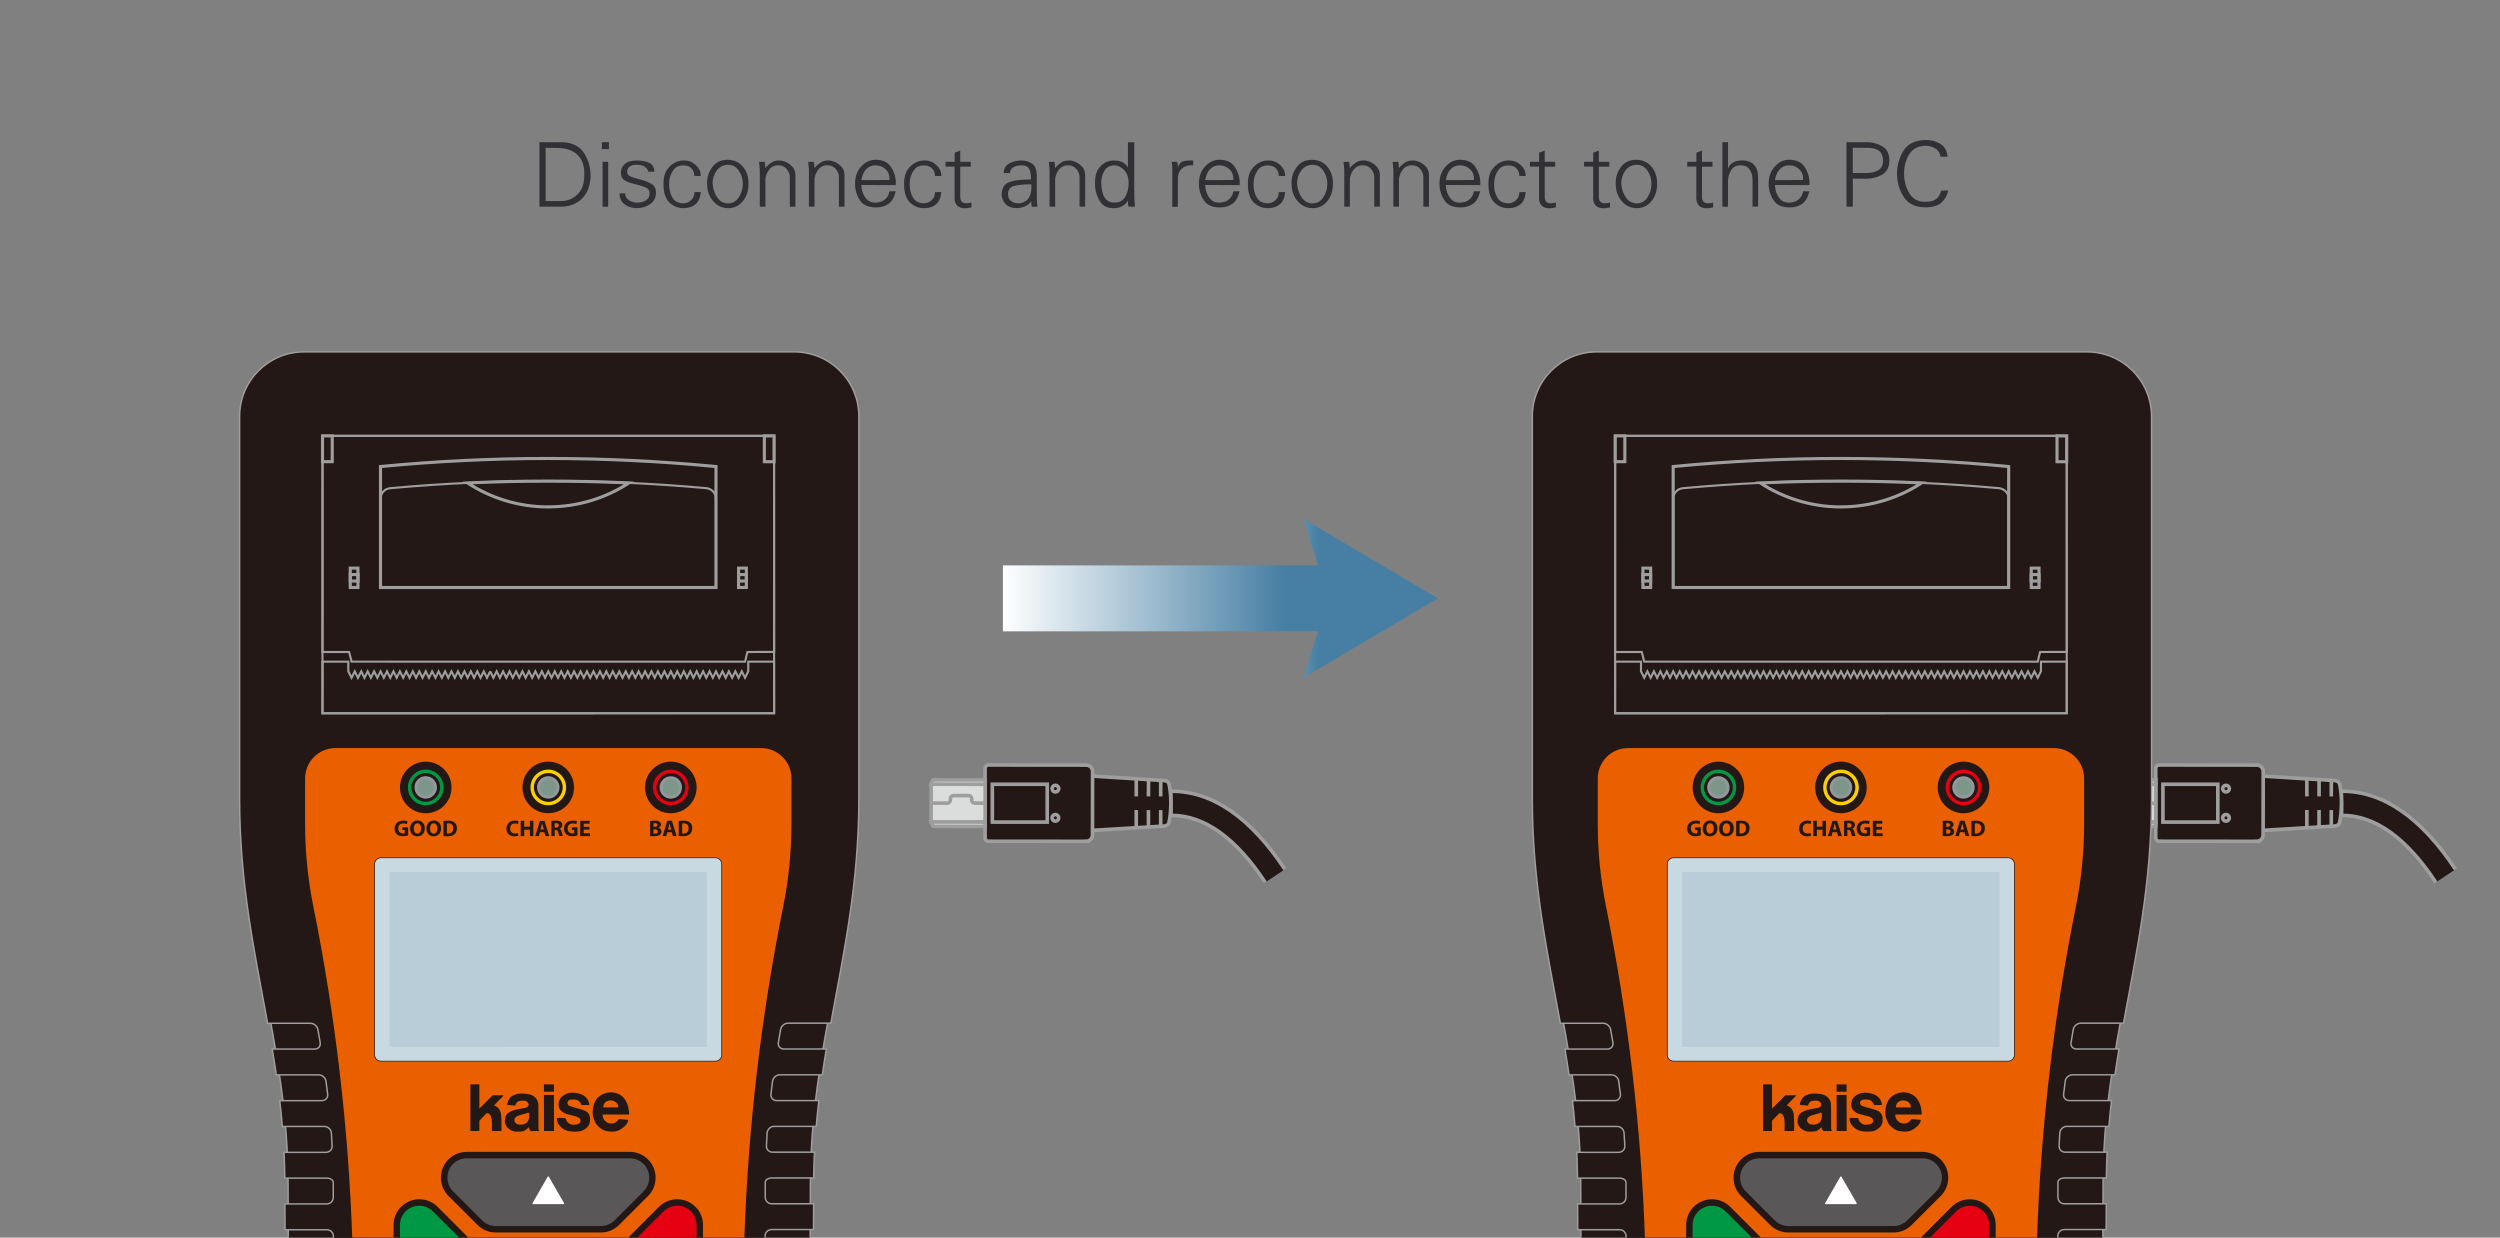 <?xml version="1.0" encoding="UTF-8"?>
<svg id="_レイヤー_1" data-name="レイヤー 1" xmlns="http://www.w3.org/2000/svg" xmlns:xlink="http://www.w3.org/1999/xlink" viewBox="0 0 505 250">
  <rect x="0" y="0" width="505" height="250" fill="#808080" stroke="none"/>
  <defs>
    <style>
      .cls-1, .cls-2, .cls-3, .cls-4, .cls-5, .cls-6, .cls-7, .cls-8, .cls-9 {
        stroke: #9e9e9f;
      }

      .cls-1, .cls-10, .cls-3, .cls-7 {
        fill: none;
      }

      .cls-1, .cls-6, .cls-8, .cls-9 {
        stroke-width: .73px;
      }

      .cls-11, .cls-2, .cls-4, .cls-5, .cls-6, .cls-9 {
        fill: #231815;
      }

      .cls-12 {
        fill: #595757;
      }

      .cls-2 {
        stroke-width: .3px;
      }

      .cls-2, .cls-6 {
        stroke-miterlimit: 10;
      }

      .cls-13 {
        fill: url(#_名称未設定グラデーション_6);
      }

      .cls-14 {
        fill: #313135;
      }

      .cls-15 {
        fill: #fff;
      }

      .cls-16 {
        fill: #ea6000;
      }

      .cls-3, .cls-5, .cls-17 {
        stroke-width: .63px;
      }

      .cls-18 {
        fill: #c9d9e1;
        stroke: #231815;
        stroke-width: .15px;
      }

      .cls-4, .cls-7 {
        stroke-width: .43px;
      }

      .cls-19 {
        fill: #009844;
      }

      .cls-20 {
        fill: url(#_名称未設定グラデーション_6-2);
      }

      .cls-21 {
        fill: #b8cdd7;
      }

      .cls-22 {
        fill: #fccf00;
      }

      .cls-23 {
        fill: #e50012;
      }

      .cls-17 {
        fill: #7c968a;
        stroke: #92979b;
      }

      .cls-8 {
        fill: #dbdcdc;
      }
    </style>
    <linearGradient id="_名称未設定グラデーション_6" data-name="名称未設定グラデーション 6" x1="202.45" y1="120.87" x2="259.56" y2="120.87" gradientUnits="userSpaceOnUse">
      <stop offset="0" stop-color="#fff"/>
      <stop offset="1" stop-color="#467fa3"/>
    </linearGradient>
    <linearGradient id="_名称未設定グラデーション_6-2" data-name="名称未設定グラデーション 6" x1="239.7" y1="120.87" x2="266.54" y2="120.87" xlink:href="#_名称未設定グラデーション_6"/>
  </defs>
  <g>
    <path class="cls-6" d="M496,175.6c-6.88-10.4-14.66-15.86-23.04-15.77l.06,4.88c6.72-.07,13.17,4.64,19.02,13.53"/>
    <g>
      <path class="cls-9" d="M457.13,167.73s14.13-.83,14.54-.87c.42-.05.81-.22.94-.8.15-.57.35-2.1.37-3.79,0-1.7-.22-3.23-.36-3.8-.15-.58-.53-.75-.95-.79-.42-.04-14.55-.91-14.55-.91"/>
      <path class="cls-9" d="M455.88,169.95l-19.79-.02c-.35,0-.62-.29-.63-.64v-14.12c.02-.35.31-.63.64-.64l19.79.02c.7,0,1.28.57,1.28,1.28l-.02,12.83c0,.71-.58,1.28-1.28,1.28Z"/>
      <rect class="cls-1" x="436.91" y="158.42" width="11.09" height="7.64"/>
      <polygon class="cls-8" points="435.46 166.05 424.55 166.04 424.56 158.4 435.46 158.42 435.46 166.05"/>
      <polygon class="cls-8" points="435.46 158.42 424.56 158.4 424.94 157.54 435.47 157.55 435.46 158.42"/>
      <polygon class="cls-8" points="435.46 166.05 424.55 166.04 424.93 166.92 435.45 166.93 435.46 166.05"/>
      <path class="cls-1" d="M424.55,162.22l3.25.02c.35,0,.63-.29.64-.64v-.25c0-.36.27-.64.62-.64h3.05c.34,0,.63.28.63.63v.26c0,.35.28.63.64.64h2.07"/>
      <path class="cls-1" d="M450.33,159.3c0,.37-.3.67-.68.68-.37,0-.67-.31-.67-.68,0-.38.3-.68.67-.67.37,0,.68.3.68.68Z"/>
      <path class="cls-1" d="M450.32,165.21c0,.37-.3.67-.68.67-.37,0-.67-.31-.67-.68,0-.37.3-.67.68-.67.36,0,.67.3.67.68Z"/>
      <line class="cls-1" x1="465.98" y1="157.27" x2="465.99" y2="160.87"/>
      <line class="cls-1" x1="468.46" y1="157.42" x2="468.45" y2="160.87"/>
      <line class="cls-1" x1="470.93" y1="157.57" x2="470.92" y2="160.88"/>
      <line class="cls-1" x1="465.98" y1="163.62" x2="465.98" y2="167.23"/>
      <line class="cls-1" x1="468.45" y1="163.63" x2="468.45" y2="167.08"/>
      <line class="cls-1" x1="470.92" y1="163.64" x2="470.92" y2="166.94"/>
    </g>
  </g>
  <rect class="cls-10" width="505" height="250"/>
  <g>
    <path class="cls-6" d="M259.54,175.6c-6.88-10.4-14.66-15.86-23.04-15.77l.06,4.88c6.72-.07,13.17,4.64,19.02,13.53"/>
    <g>
      <path class="cls-9" d="M220.67,167.73s14.13-.83,14.54-.87c.42-.05.81-.22.94-.8.15-.57.35-2.1.37-3.79,0-1.7-.22-3.23-.36-3.8-.15-.58-.53-.75-.95-.79-.42-.04-14.55-.91-14.55-.91"/>
      <path class="cls-9" d="M219.41,169.95l-19.79-.02c-.35,0-.62-.29-.63-.64v-14.12c.02-.35.31-.63.64-.64l19.79.02c.7,0,1.28.57,1.28,1.28l-.02,12.83c0,.71-.58,1.28-1.28,1.28Z"/>
      <rect class="cls-1" x="200.45" y="158.42" width="11.09" height="7.64"/>
      <polygon class="cls-8" points="199 166.05 188.09 166.04 188.1 158.4 199 158.42 199 166.05"/>
      <polygon class="cls-8" points="199 158.42 188.1 158.4 188.48 157.54 199.01 157.55 199 158.42"/>
      <polygon class="cls-8" points="199 166.05 188.09 166.04 188.47 166.92 198.99 166.93 199 166.05"/>
      <path class="cls-1" d="M188.09,162.22l3.25.02c.35,0,.63-.29.64-.64v-.25c0-.36.27-.64.62-.64h3.05c.34,0,.63.28.63.63v.26c0,.35.28.63.64.64h2.07"/>
      <path class="cls-1" d="M213.87,159.3c0,.37-.3.67-.68.68-.37,0-.67-.31-.67-.68,0-.38.3-.68.67-.67.37,0,.68.3.68.68Z"/>
      <path class="cls-1" d="M213.86,165.21c0,.37-.3.67-.68.67-.37,0-.67-.31-.67-.68,0-.37.3-.67.68-.67.36,0,.67.3.67.68Z"/>
      <line class="cls-1" x1="229.52" y1="157.27" x2="229.53" y2="160.87"/>
      <line class="cls-1" x1="232" y1="157.42" x2="231.99" y2="160.87"/>
      <line class="cls-1" x1="234.46" y1="157.57" x2="234.46" y2="160.88"/>
      <line class="cls-1" x1="229.52" y1="163.62" x2="229.52" y2="167.23"/>
      <line class="cls-1" x1="231.98" y1="163.63" x2="231.99" y2="167.08"/>
      <line class="cls-1" x1="234.46" y1="163.64" x2="234.46" y2="166.94"/>
    </g>
  </g>
  <g>
    <path class="cls-2" d="M163.66,250c.03-3.87.04-7.47.04-10.75,0-14.08,2.28-26.33,4.5-38.19,2.28-12.19,4.64-24.8,4.63-39.73v-77.23c0-6.82-5.55-12.37-12.38-12.37H61.42c-6.81,0-12.37,5.55-12.37,12.38v77.23c0,14.93,2.35,27.54,4.63,39.73,2.22,11.85,4.51,24.1,4.51,38.18,0,3.27.01,6.88.04,10.75"/>
    <path class="cls-2" d="M154.55,250v-.33c0-.72.59-1.3,1.31-1.3h8.46c.01-1.75.02-3.49.03-5.21h-8.47c-.72,0-1.29-.58-1.3-1.3,0,0,0-1.33,0-2.6v-.44c0-.48.6-.87,1.32-.87h8.47c.02-1.77.06-3.5.15-5.21h-8.49c-.71,0-1.27-.58-1.21-1.31l.14-2.6c.07-.72.7-1.31,1.4-1.3h8.52c.15-1.77.32-3.49.53-5.21h-8.53c-.71,0-1.23-.58-1.15-1.29l.33-2.63c.09-.71.76-1.29,1.47-1.29h8.57c.25-1.75.53-3.49.82-5.21h-8.6c-.72,0-1.21-.58-1.09-1.29l.45-2.65c.12-.7.81-1.28,1.53-1.28h8.62c2.58-14.21,5.66-28.14,5.66-45.35v-77.22c-.01-7.2-5.84-13.03-13.04-13.03H61.42c-7.19,0-13.02,5.83-13.02,13.04v77.23c0,17.21,3.08,31.14,5.66,45.35h8.64c.7,0,1.41.58,1.52,1.29l.46,2.63c.11.71-.37,1.29-1.09,1.29h-8.6c.29,1.73.57,3.46.82,5.21h8.57c.71,0,1.38.58,1.47,1.29l.34,2.62c.08.72-.44,1.3-1.16,1.3h-8.52c.2,1.71.37,3.46.52,5.22h8.51c.71,0,1.34.58,1.39,1.3l.16,2.61c.04.72-.52,1.3-1.23,1.31h-8.48c.08,1.7.13,3.44.15,5.21h8.48c.72,0,1.3.38,1.31.87v.43c0,1.28,0,2.6,0,2.6,0,.72-.59,1.31-1.31,1.31h-8.46c0,1.72.01,3.46.03,5.21h8.46c.71,0,1.3.59,1.3,1.31v.33"/>
    <path class="cls-16" d="M63.3,183.13c4.44,22.05,7.07,44.42,7.85,66.87h79.21c.78-22.46,3.4-44.83,7.85-66.88,1.1-5.49,1.66-11.07,1.66-16.67v-9.22c0-3.38-2.75-6.12-6.13-6.12h-85.98c-3.39,0-6.13,2.74-6.13,6.13v9.22c0,5.6.56,11.18,1.67,16.67Z"/>
    <g>
      <polygon class="cls-4" points="65.15 88.05 156.36 88.05 156.37 144.07 65.14 144.08 65.15 88.05"/>
      <g>
        <polygon class="cls-7" points="70.36 135.61 70.36 133.66 65.15 133.66 65.14 144.08 156.37 144.07 156.36 133.65 151.15 133.66 151.15 135.61 150.5 136.91 149.84 135.61 149.19 136.91 148.54 135.61 148.54 135.61 147.89 136.91 147.23 135.61 146.59 136.91 145.94 135.61 145.28 136.91 144.63 135.61 143.99 136.91 143.33 135.6 143.33 135.6 142.67 136.91 142.03 135.61 141.37 136.92 140.73 135.61 140.73 135.61 140.07 136.92 139.43 135.61 138.77 136.91 138.13 135.6 138.13 135.6 137.47 136.91 136.81 135.61 136.16 136.91 135.51 135.61 134.86 136.92 134.21 135.61 133.56 136.91 132.9 135.61 132.9 135.61 132.25 136.91 131.6 135.61 130.95 136.91 130.3 135.61 130.3 135.61 129.65 136.91 129 135.61 128.34 136.91 127.69 135.61 127.69 135.61 127.04 136.91 126.4 135.61 125.74 136.92 125.09 135.62 124.44 136.91 123.79 135.61 123.13 136.91 122.48 135.61 122.48 135.61 121.84 136.91 121.19 135.61 120.53 136.92 119.88 135.61 119.88 135.61 119.22 136.91 118.57 135.61 117.92 136.91 117.27 135.62 117.27 135.62 116.62 136.91 115.96 135.61 115.32 136.91 114.68 135.6 114.02 136.91 113.36 135.61 112.72 136.91 112.06 135.61 112.06 135.61 111.41 136.91 110.75 135.61 110.1 136.91 109.46 135.61 108.8 136.91 108.14 135.61 107.5 136.91 106.84 135.61 106.84 135.61 106.18 136.91 105.53 135.61 104.89 136.91 104.24 135.61 103.58 136.92 102.93 135.61 102.28 136.91 101.62 135.62 101.62 135.62 100.98 136.92 100.33 135.61 99.67 136.91 99.02 135.61 99.02 135.62 98.37 136.91 97.72 135.62 97.06 136.91 96.42 135.61 96.42 135.61 95.76 136.91 95.11 135.61 94.46 136.91 93.81 135.61 93.16 136.91 92.51 135.61 91.86 136.91 91.2 135.61 91.2 135.61 90.55 136.91 89.91 135.61 89.25 136.91 88.59 135.62 88.59 135.62 87.96 136.91 87.29 135.62 86.65 136.92 86 135.61 86 135.61 85.35 136.91 84.69 135.61 84.04 136.91 83.39 135.61 82.73 136.92 82.08 135.61 81.44 136.91 80.78 135.61 80.78 135.61 80.13 136.91 79.48 135.61 78.83 136.91 78.18 135.61 78.18 135.61 77.53 136.91 76.87 135.61 76.22 136.91 75.57 135.61 75.57 135.61 74.92 136.91 74.27 135.61 73.62 136.92 72.97 135.61 72.31 136.92 71.66 135.61 71.01 136.91 70.36 135.61 70.36 135.61"/>
        <polygon class="cls-7" points="70.52 131.7 71.02 133.65 150.5 133.66 150.98 131.7 156.37 131.69 156.36 88.05 65.15 88.05 65.14 131.7 70.52 131.7"/>
        <rect class="cls-3" x="65.15" y="88.05" width="1.96" height="5.21"/>
        <polygon class="cls-3" points="154.4 88.05 156.36 88.05 156.36 93.27 154.4 93.26 154.4 88.05"/>
        <path class="cls-3" d="M76.87,118.67h67.76s0-24.43,0-24.43c-11.14-1.07-22.45-1.62-33.87-1.63-11.44,0-22.75.56-33.9,1.63v24.43Z"/>
        <path class="cls-7" d="M110.75,97.17c10.76,0,21.42.49,31.94,1.44h0c1.06.09,1.94,1.03,1.94,2.1v17.96s-67.76,0-67.76,0v-17.96c0-1.07.88-2.02,1.95-2.09h0c10.52-.96,21.16-1.46,31.93-1.45h0Z"/>
        <g>
          <rect class="cls-5" x="70.75" y="114.76" width="1.56" height="3.91"/>
          <polygon class="cls-3" points="70.76 116.06 72.32 116.07 72.31 117.37 70.76 117.37 70.76 116.06"/>
        </g>
        <g>
          <rect class="cls-5" x="149.19" y="114.76" width="1.57" height="3.91"/>
          <polygon class="cls-3" points="149.19 116.06 150.76 116.06 150.76 117.36 149.19 117.37 149.19 116.06"/>
        </g>
        <path class="cls-3" d="M110.75,102.39c6.01,0,11.61-1.78,16.31-4.84-5.42-.24-10.85-.37-16.31-.37-5.47,0-10.9.13-16.3.38,4.7,3.05,10.29,4.84,16.3,4.84Z"/>
      </g>
    </g>
    <path class="cls-11" d="M100.15,248.96c-1.39,0-2.71-.53-3.69-1.52l-5.87-5.86c-.98-.98-1.53-2.3-1.53-3.68,0-2.88,2.34-5.22,5.21-5.22h32.95c1.4,0,2.7.54,3.68,1.53.99.98,1.53,2.29,1.53,3.68.01,1.39-.53,2.7-1.52,3.69l-5.86,5.86c-.99.99-2.3,1.53-3.68,1.52h-21.23Z"/>
    <path class="cls-12" d="M100.15,247.66c-1.05,0-2.03-.41-2.77-1.14l-5.86-5.87c-.74-.74-1.14-1.72-1.14-2.76,0-2.15,1.75-3.92,3.9-3.91h32.95c1.05,0,2.04.4,2.76,1.15.75.73,1.16,1.71,1.15,2.76,0,1.04-.41,2.02-1.14,2.76l-5.86,5.87c-.73.73-1.72,1.14-2.76,1.14h-21.22Z"/>
    <g>
      <path class="cls-11" d="M82.43,168.75c-.21.08-.63.17-1.04.17-.56,0-.97-.14-1.25-.42-.29-.26-.45-.67-.44-1.12,0-1.03.76-1.61,1.77-1.62.4,0,.71.08.86.15l-.14.56c-.17-.07-.39-.14-.73-.13-.58,0-1.03.33-1.02,1,0,.64.4,1.01.97,1.02.16,0,.29-.03.35-.05v-.65s-.48,0-.48,0v-.54s1.16,0,1.16,0v1.63Z"/>
      <path class="cls-11" d="M85.81,167.32c0,1.01-.62,1.63-1.53,1.62-.92,0-1.46-.69-1.45-1.57,0-.93.59-1.63,1.51-1.63.95,0,1.48.71,1.47,1.57ZM83.57,167.36c0,.6.28,1.03.76,1.02.47,0,.74-.45.74-1.04,0-.56-.26-1.04-.75-1.04-.47,0-.75.45-.75,1.06Z"/>
      <path class="cls-11" d="M89.1,167.31c0,1.02-.61,1.63-1.51,1.63-.93,0-1.46-.69-1.46-1.58,0-.93.59-1.62,1.51-1.62.94,0,1.46.71,1.46,1.57ZM86.86,167.36c0,.61.29,1.03.76,1.03.47,0,.73-.45.74-1.05,0-.56-.26-1.04-.74-1.03-.48,0-.76.45-.76,1.05Z"/>
      <path class="cls-11" d="M89.57,165.85c.25-.05.58-.07.93-.07.59,0,.98.1,1.27.33.33.24.53.62.53,1.17,0,.59-.22,1-.51,1.25-.33.27-.83.4-1.43.4-.36,0-.62-.03-.78-.05v-3.03ZM90.27,168.36c.05.02.15.01.24.01.64,0,1.05-.34,1.05-1.08,0-.64-.37-.99-.97-.99-.17,0-.27.02-.32.03v2.03Z"/>
    </g>
    <path class="cls-11" d="M91.21,159.07c0,2.87-2.33,5.21-5.21,5.21-2.88,0-5.21-2.33-5.21-5.21,0-2.88,2.34-5.21,5.21-5.21,2.88,0,5.21,2.33,5.21,5.22Z"/>
    <path class="cls-19" d="M86,162.67c-1.99,0-3.6-1.62-3.6-3.6,0-1.99,1.61-3.6,3.6-3.61,1.99,0,3.61,1.62,3.6,3.6,0,1.98-1.62,3.6-3.6,3.6ZM86,156.15c-1.6,0-2.91,1.31-2.91,2.91,0,1.61,1.31,2.91,2.9,2.91,1.61,0,2.92-1.31,2.92-2.91,0-1.61-1.31-2.91-2.91-2.91Z"/>
    <g>
      <path class="cls-11" d="M104.73,168.81c-.13.06-.42.13-.8.13-1.07,0-1.62-.66-1.63-1.54,0-1.06.76-1.64,1.69-1.65.37,0,.65.07.77.14l-.14.56c-.15-.06-.34-.11-.59-.11-.55,0-.98.33-.99,1.02,0,.62.36,1.01,1,1.01.21,0,.44-.04.58-.1l.11.55Z"/>
      <path class="cls-11" d="M105.89,165.8v1.19s1.15,0,1.15,0v-1.19s.7,0,.7,0v3.1s-.7,0-.7,0v-1.3s-1.15,0-1.15,0v1.3s-.71,0-.71,0v-3.1s.71,0,.71,0Z"/>
      <path class="cls-11" d="M109.07,168.1l-.22.8h-.73s.94-3.09.94-3.09h.93s.96,3.09.96,3.09h-.76s-.24-.79-.24-.79h-.89ZM109.85,167.58l-.19-.66c-.05-.18-.11-.42-.15-.6h-.01c-.05.18-.1.42-.15.6l-.18.65h.69Z"/>
      <path class="cls-11" d="M111.36,165.84c.22-.04.56-.07.94-.07.46,0,.78.07,1,.24.18.14.28.36.28.65,0,.39-.28.67-.54.76h0c.22.1.34.31.41.59.1.35.2.76.26.87h-.73c-.05-.09-.12-.34-.21-.72-.09-.38-.22-.5-.51-.5h-.21s0,1.22,0,1.22h-.68s0-3.05,0-3.05ZM112.05,167.17h.29c.34,0,.55-.18.55-.45,0-.28-.2-.43-.52-.44-.18,0-.27.02-.33.03v.86Z"/>
      <path class="cls-11" d="M116.65,168.75c-.21.07-.62.17-1.03.17-.56,0-.98-.14-1.26-.42-.28-.26-.44-.67-.43-1.13,0-1.03.76-1.61,1.77-1.61.4,0,.71.08.86.15l-.15.56c-.17-.07-.39-.14-.73-.13-.58,0-1.02.33-1.02,1,0,.63.4,1.02.98,1.01.16,0,.28-.02.34-.04v-.65s-.47,0-.47,0v-.55s1.14,0,1.14,0v1.63Z"/>
      <path class="cls-11" d="M119.05,167.58h-1.14s0,.74,0,.74h1.27s0,.58,0,.58h-1.98s0-3.1,0-3.1h1.91s0,.58,0,.58h-1.2s0,.65,0,.65h1.13s0,.56,0,.56Z"/>
    </g>
    <path class="cls-11" d="M115.96,159.06c0,2.88-2.32,5.21-5.22,5.21-2.88,0-5.2-2.33-5.2-5.21,0-2.88,2.33-5.22,5.2-5.21,2.89,0,5.22,2.34,5.21,5.21Z"/>
    <path class="cls-22" d="M110.75,162.67c-1.98,0-3.6-1.62-3.59-3.61,0-1.98,1.61-3.6,3.6-3.6,1.98,0,3.59,1.62,3.6,3.6,0,1.99-1.62,3.61-3.6,3.61ZM110.75,156.15c-1.6,0-2.91,1.31-2.91,2.91,0,1.6,1.31,2.91,2.91,2.92,1.61,0,2.91-1.31,2.91-2.92,0-1.61-1.3-2.91-2.92-2.91Z"/>
    <g>
      <path class="cls-11" d="M131.32,165.84c.19-.04.56-.07.91-.07.42,0,.68.04.91.17.22.12.38.33.37.61,0,.27-.15.53-.51.66h0c.36.1.62.37.61.77,0,.28-.12.5-.31.66-.23.18-.61.27-1.22.28-.35,0-.6-.02-.76-.04v-3.04ZM132.02,167.02h.23c.36,0,.56-.15.56-.38,0-.23-.18-.36-.5-.36-.15,0-.24,0-.3.02v.72ZM132.01,168.4c.06.01.15.01.27.01.32,0,.6-.12.6-.45,0-.31-.28-.44-.63-.44h-.24s0,.87,0,.87Z"/>
      <path class="cls-11" d="M134.8,168.1l-.22.79h-.73s.95-3.1.95-3.1h.92s.96,3.1.96,3.1h-.75s-.24-.79-.24-.79h-.89ZM135.59,167.57l-.19-.65c-.05-.18-.11-.42-.16-.6h-.01c-.05.19-.09.42-.13.6l-.19.66h.69Z"/>
      <path class="cls-11" d="M137.1,165.84c.26-.04.59-.06.94-.06.58,0,.97.1,1.27.33.32.23.53.62.52,1.16,0,.6-.22,1.01-.51,1.25-.33.28-.82.4-1.42.4-.37,0-.62-.02-.8-.04v-3.04ZM137.8,168.36c.06.01.16.01.24.02.64,0,1.05-.35,1.05-1.09.02-.64-.37-.98-.97-.98-.16,0-.26.01-.32.03v2.02Z"/>
    </g>
    <path class="cls-11" d="M140.72,159.06c0,2.88-2.34,5.21-5.21,5.22-2.88,0-5.21-2.33-5.22-5.21,0-2.87,2.33-5.21,5.22-5.22,2.87,0,5.21,2.34,5.21,5.21Z"/>
    <path class="cls-23" d="M135.51,162.66c-1.98,0-3.6-1.62-3.61-3.6,0-1.98,1.62-3.6,3.61-3.6,1.98,0,3.59,1.61,3.6,3.6,0,1.99-1.61,3.6-3.6,3.6ZM135.51,156.15c-1.61,0-2.91,1.31-2.92,2.91,0,1.61,1.31,2.91,2.92,2.91,1.61,0,2.91-1.3,2.91-2.91,0-1.6-1.31-2.91-2.91-2.91Z"/>
    <path class="cls-17" d="M135.5,161.02c1.09,0,1.95-.87,1.95-1.95,0-1.09-.87-1.96-1.94-1.95-1.09,0-1.96.87-1.96,1.95,0,1.08.87,1.95,1.95,1.95h0Z"/>
    <path class="cls-17" d="M110.75,161.02c1.08,0,1.95-.88,1.96-1.96,0-1.08-.88-1.95-1.96-1.96-1.08,0-1.95.88-1.96,1.96,0,1.08.87,1.95,1.96,1.95h0Z"/>
    <path class="cls-17" d="M86,161.02c1.08,0,1.95-.88,1.95-1.96,0-1.08-.87-1.95-1.96-1.96-1.08,0-1.96.88-1.95,1.96,0,1.08.87,1.96,1.96,1.96h0Z"/>
    <path class="cls-15" d="M113.82,243.21c.13,0,.18-.09.11-.2l-3.06-5.3c-.06-.12-.18-.11-.24,0l-3.06,5.31c-.06.11,0,.21.12.21h6.13Z"/>
    <g>
      <rect class="cls-11" x="110.13" y="218.77" width="1.49" height="2.02" transform="translate(-109.11 330.24) rotate(-89.89)"/>
      <rect class="cls-11" x="109.88" y="221.18" width="2.02" height="7.28" transform="translate(-.55 .27) rotate(-.14)"/>
      <path class="cls-11" d="M99.53,221.24l-2.7,2.71v-4.92s-1.81,0-1.81,0v9.43s1.81,0,1.81,0v-2.07s1.44-1.5,1.44-1.5c1.34-.18,1.09,2.29,1.09,3.57h1.93s.1-3.21-.2-3.9c-.08-.18-.31-.92-1.29-1.28l1.96-2.04h-2.23Z"/>
      <path class="cls-11" d="M108.77,227.65c-.02-.1-.01-2.92-.01-2.92,0,0,0-.98-.02-1.62-.02-.85-.66-1.9-2.1-2.12-1.43-.21-2.25-.08-3.05.31-.78.37-1.21,1.59-1.11,1.89l1.61.13c.26-.74.41-.99,1.78-1,.85,0,1.48,1.25.12,1.5-1.06.2-3.43.4-3.84,1.69-.34,1.15-.12,1.52.15,1.99.26.48,1.02.96,1.6,1.05.59.07,1.6.05,1.93-.1.33-.17.78-.51.87-.65.09-.14.12-.12.19.13.07.25.28.53.28.53,0,0,1.52,0,1.63,0,.17,0,.08-.19.08-.19-.15-.17-.11-.52-.11-.62M106.06,227c-.88.34-1.83.23-2.1-.43-.25-.65.28-1.08.98-1.3.71-.22,1.38-.37,1.52-.42.23-.1.37-.18.43.11.05.3.07,1.69-.82,2.04Z"/>
      <path class="cls-11" d="M117.97,224.29c-1.18-.42-2.55-.7-3-.93-.54-.27-.53-1.22.49-1.26,1.03-.03,1.42.04,1.91.89.02.06.1.22.1.22h1.56c-.04-.2-.05-.43-.08-.57-.14-.43-.57-1.31-1.81-1.68-1.21-.37-2.08-.25-2.55-.08-.4.15-1.08.49-1.43,1.04-.34.5-.53,1.75.09,2.36.64.64,1.03.7,1.86.92.82.22,1.38.28,1.82.58.44.3.58,1.14-.38,1.34-.97.2-1.9.12-2.34-1.27,0,0-1.45-.07-1.61-.02-.19.04-.12.08-.08.39.04.32.1.64.49,1.13.39.49,1.06.97,1.8,1.13.75.15,2.01.14,2.56-.01.38-.11,1.55-.69,1.75-1.67.2-1.01.04-2.07-1.12-2.5Z"/>
      <path class="cls-11" d="M127.06,224.6c-.08-.8-.39-2.98-2.36-3.71-1.99-.73-3.84.38-4.38,1.41-.55,1.02-.51,1.39-.6,2.34-.09.96.52,2.21.79,2.53.27.31,1,1.07,1.9,1.28.81.18,1.86.23,2.63-.15.71-.35,1.68-1.09,1.83-1.9.03-.14.11-.17-.07-.2l-1.8-.15c-.29.55-.88.84-1.07.86-.51.06-.66.06-1.06-.06-.36-.12-1.08-.63-1.12-1.48l-.03-.23h5.25c.1-.02.11-.07.11-.18,0-.11.03.11-.02-.35M121.85,223.7c0-2,3.08-1.77,3.06,0h-3.06Z"/>
    </g>
    <path class="cls-10" d="M135.5,161.02c1.08,0,1.95-.87,1.95-1.95,0-1.09-.87-1.96-1.94-1.96-1.09,0-1.96.88-1.96,1.96,0,1.08.87,1.95,1.95,1.95h0Z"/>
    <path class="cls-10" d="M110.75,161.01c1.08,0,1.96-.87,1.96-1.95,0-1.08-.88-1.95-1.96-1.96-1.08,0-1.95.88-1.96,1.96,0,1.08.87,1.95,1.96,1.94h0Z"/>
    <path class="cls-10" d="M86,161.02c1.08,0,1.96-.88,1.95-1.95,0-1.08-.87-1.95-1.96-1.96-1.07,0-1.96.88-1.95,1.96,0,1.08.87,1.96,1.96,1.96h0Z"/>
    <g>
      <path class="cls-18" d="M145.8,213.07c0,.71-.58,1.29-1.29,1.29h-67.55c-.71,0-1.28-.58-1.29-1.28v-38.53c0-.71.58-1.28,1.27-1.28h67.57c.7,0,1.28.57,1.28,1.28v38.53Z"/>
      <polygon class="cls-21" points="142.78 211.48 78.69 211.47 78.69 176.16 142.78 176.16 142.78 211.48"/>
    </g>
  </g>
  <g>
    <path class="cls-2" d="M424.78,250c.03-3.87.04-7.47.04-10.75,0-14.08,2.28-26.33,4.5-38.19,2.28-12.19,4.64-24.8,4.63-39.73v-77.23c0-6.82-5.55-12.37-12.38-12.37h-99.03c-6.81,0-12.37,5.55-12.37,12.38v77.23c0,14.93,2.35,27.54,4.63,39.73,2.22,11.85,4.51,24.1,4.51,38.18,0,3.27.01,6.88.04,10.75"/>
    <path class="cls-2" d="M415.67,250v-.33c0-.72.59-1.3,1.31-1.3h8.46c.01-1.75.02-3.49.03-5.21h-8.47c-.72,0-1.29-.58-1.3-1.3,0,0,0-1.33,0-2.6v-.44c0-.48.6-.87,1.32-.87h8.47c.02-1.77.06-3.5.15-5.21h-8.49c-.71,0-1.27-.58-1.21-1.31l.14-2.6c.07-.72.7-1.31,1.4-1.3h8.52c.15-1.77.32-3.49.53-5.21h-8.53c-.71,0-1.23-.58-1.15-1.29l.33-2.63c.09-.71.76-1.29,1.47-1.29h8.57c.25-1.75.53-3.49.82-5.21h-8.6c-.72,0-1.21-.58-1.09-1.29l.45-2.65c.12-.7.81-1.28,1.53-1.28h8.62c2.58-14.21,5.66-28.14,5.66-45.35v-77.22c-.01-7.2-5.84-13.03-13.04-13.03h-99.02c-7.19,0-13.02,5.83-13.02,13.04v77.23c0,17.21,3.08,31.14,5.66,45.35h8.64c.7,0,1.41.58,1.52,1.29l.46,2.63c.11.71-.37,1.29-1.09,1.29h-8.6c.29,1.73.57,3.46.82,5.21h8.57c.71,0,1.38.58,1.47,1.29l.34,2.62c.08.72-.44,1.3-1.16,1.3h-8.52c.2,1.71.37,3.46.52,5.22h8.51c.71,0,1.34.58,1.39,1.3l.16,2.61c.04.72-.52,1.3-1.23,1.31h-8.48c.08,1.7.13,3.44.15,5.21h8.48c.72,0,1.3.38,1.31.87v.43c0,1.28,0,2.6,0,2.6,0,.72-.59,1.31-1.31,1.31h-8.46c0,1.72.01,3.46.03,5.21h8.46c.71,0,1.3.59,1.3,1.31v.33"/>
    <path class="cls-16" d="M324.42,183.13c4.44,22.05,7.07,44.42,7.85,66.87h79.21c.78-22.46,3.4-44.83,7.85-66.88,1.1-5.49,1.66-11.07,1.66-16.67v-9.22c0-3.38-2.75-6.12-6.13-6.12h-85.98c-3.39,0-6.13,2.74-6.13,6.13v9.22c0,5.6.56,11.18,1.67,16.67Z"/>
    <g>
      <polygon class="cls-4" points="326.26 88.05 417.48 88.05 417.48 144.07 326.25 144.08 326.26 88.05"/>
      <g>
        <polygon class="cls-7" points="331.48 135.61 331.48 133.66 326.26 133.66 326.25 144.08 417.48 144.07 417.48 133.65 412.27 133.66 412.27 135.61 411.62 136.91 410.95 135.61 410.31 136.91 409.66 135.61 409.66 135.61 409.01 136.91 408.35 135.61 407.71 136.91 407.06 135.61 406.4 136.91 405.75 135.61 405.11 136.91 404.45 135.6 404.45 135.6 403.79 136.91 403.15 135.61 402.49 136.92 401.85 135.61 401.85 135.61 401.19 136.92 400.55 135.61 399.89 136.91 399.25 135.6 399.25 135.6 398.59 136.91 397.93 135.61 397.28 136.91 396.63 135.61 395.98 136.92 395.33 135.61 394.68 136.91 394.02 135.61 394.02 135.61 393.37 136.91 392.72 135.61 392.07 136.91 391.42 135.61 391.42 135.61 390.77 136.91 390.12 135.61 389.46 136.91 388.81 135.61 388.81 135.61 388.16 136.91 387.52 135.61 386.86 136.92 386.21 135.62 385.56 136.91 384.91 135.61 384.25 136.91 383.6 135.61 383.6 135.61 382.95 136.91 382.3 135.61 381.65 136.92 381 135.61 381 135.61 380.34 136.91 379.69 135.61 379.04 136.91 378.39 135.62 378.39 135.62 377.74 136.91 377.08 135.61 376.43 136.91 375.8 135.6 375.14 136.91 374.48 135.61 373.84 136.91 373.18 135.61 373.18 135.61 372.52 136.91 371.87 135.61 371.22 136.91 370.58 135.61 369.92 136.91 369.26 135.61 368.62 136.91 367.96 135.61 367.96 135.61 367.3 136.91 366.65 135.61 366 136.91 365.36 135.61 364.7 136.92 364.05 135.61 363.4 136.91 362.74 135.62 362.74 135.62 362.1 136.92 361.45 135.61 360.79 136.91 360.14 135.61 360.13 135.62 359.48 136.91 358.84 135.62 358.18 136.91 357.54 135.61 357.54 135.61 356.88 136.91 356.23 135.61 355.58 136.91 354.92 135.61 354.27 136.91 353.63 135.61 352.98 136.91 352.32 135.61 352.32 135.61 351.67 136.91 351.03 135.61 350.37 136.91 349.71 135.62 349.71 135.62 349.08 136.91 348.4 135.62 347.77 136.92 347.12 135.61 347.12 135.61 346.46 136.91 345.8 135.61 345.16 136.91 344.51 135.61 343.85 136.92 343.2 135.61 342.55 136.91 341.9 135.61 341.9 135.61 341.25 136.91 340.59 135.61 339.95 136.91 339.3 135.61 339.3 135.61 338.65 136.91 337.99 135.61 337.34 136.91 336.69 135.61 336.69 135.61 336.04 136.91 335.39 135.61 334.74 136.92 334.09 135.61 333.43 136.92 332.78 135.61 332.13 136.91 331.48 135.61 331.48 135.61"/>
        <polygon class="cls-7" points="331.64 131.7 332.13 133.65 411.62 133.66 412.1 131.7 417.49 131.69 417.48 88.05 326.26 88.05 326.26 131.7 331.64 131.7"/>
        <rect class="cls-3" x="326.26" y="88.05" width="1.96" height="5.21"/>
        <polygon class="cls-3" points="415.52 88.05 417.48 88.05 417.47 93.27 415.52 93.26 415.52 88.05"/>
        <path class="cls-3" d="M337.99,118.67h67.76s0-24.43,0-24.43c-11.14-1.07-22.45-1.62-33.87-1.63-11.44,0-22.75.56-33.9,1.63v24.43Z"/>
        <path class="cls-7" d="M371.87,97.17c10.76,0,21.42.49,31.94,1.44h0c1.06.09,1.94,1.03,1.94,2.1v17.96s-67.76,0-67.76,0v-17.96c0-1.07.88-2.02,1.95-2.09h0c10.52-.96,21.16-1.46,31.93-1.45h0Z"/>
        <g>
          <rect class="cls-5" x="331.87" y="114.76" width="1.56" height="3.91"/>
          <polygon class="cls-3" points="331.87 116.06 333.43 116.07 333.43 117.37 331.87 117.37 331.87 116.06"/>
        </g>
        <g>
          <rect class="cls-5" x="410.31" y="114.76" width="1.57" height="3.91"/>
          <polygon class="cls-3" points="410.31 116.06 411.87 116.06 411.88 117.36 410.3 117.37 410.31 116.06"/>
        </g>
        <path class="cls-3" d="M371.87,102.39c6.01,0,11.61-1.78,16.31-4.84-5.42-.24-10.85-.37-16.31-.37-5.47,0-10.9.13-16.3.38,4.7,3.05,10.29,4.84,16.3,4.84Z"/>
      </g>
    </g>
    <path class="cls-11" d="M361.26,248.96c-1.39,0-2.71-.53-3.69-1.52l-5.87-5.86c-.98-.98-1.53-2.3-1.53-3.68,0-2.88,2.34-5.22,5.21-5.22h32.95c1.4,0,2.7.54,3.68,1.53.99.98,1.53,2.29,1.53,3.68.01,1.39-.53,2.7-1.52,3.69l-5.86,5.86c-.99.99-2.3,1.53-3.68,1.52h-21.23Z"/>
    <path class="cls-12" d="M361.27,247.66c-1.05,0-2.03-.41-2.77-1.14l-5.86-5.87c-.74-.74-1.14-1.72-1.14-2.76,0-2.15,1.75-3.92,3.9-3.91h32.95c1.05,0,2.04.4,2.76,1.15.75.73,1.16,1.71,1.15,2.76,0,1.04-.41,2.02-1.14,2.76l-5.86,5.87c-.73.73-1.72,1.14-2.76,1.14h-21.22Z"/>
    <g>
      <path class="cls-11" d="M343.54,168.75c-.21.08-.63.17-1.04.17-.56,0-.97-.14-1.25-.42-.29-.26-.45-.67-.44-1.12,0-1.03.76-1.61,1.77-1.62.4,0,.71.08.86.15l-.14.56c-.17-.07-.39-.14-.73-.13-.58,0-1.03.33-1.02,1,0,.64.4,1.01.97,1.02.16,0,.29-.03.35-.05v-.65s-.48,0-.48,0v-.54s1.16,0,1.16,0v1.63Z"/>
      <path class="cls-11" d="M346.92,167.32c0,1.01-.62,1.63-1.53,1.62-.92,0-1.46-.69-1.45-1.57,0-.93.59-1.63,1.51-1.63.95,0,1.48.71,1.47,1.57ZM344.68,167.36c0,.6.28,1.03.76,1.02.47,0,.74-.45.74-1.04,0-.56-.26-1.04-.75-1.04-.47,0-.75.45-.75,1.06Z"/>
      <path class="cls-11" d="M350.22,167.31c0,1.02-.61,1.63-1.51,1.63-.93,0-1.46-.69-1.46-1.58,0-.93.59-1.62,1.51-1.62.94,0,1.46.71,1.46,1.57ZM347.98,167.36c0,.61.29,1.03.76,1.03.47,0,.73-.45.74-1.05,0-.56-.26-1.04-.74-1.03-.48,0-.76.45-.76,1.05Z"/>
      <path class="cls-11" d="M350.69,165.85c.25-.05.58-.07.93-.07.59,0,.98.1,1.27.33.33.24.53.62.53,1.17,0,.59-.22,1-.51,1.25-.33.27-.83.4-1.43.4-.36,0-.62-.03-.78-.05v-3.03ZM351.39,168.36c.05.02.15.01.24.01.64,0,1.05-.34,1.05-1.08,0-.64-.37-.99-.97-.99-.17,0-.27.02-.32.03v2.03Z"/>
    </g>
    <path class="cls-11" d="M352.33,159.07c0,2.87-2.33,5.21-5.21,5.21-2.88,0-5.21-2.33-5.21-5.21,0-2.88,2.34-5.21,5.21-5.21,2.88,0,5.21,2.33,5.21,5.22Z"/>
    <path class="cls-19" d="M347.12,162.67c-1.99,0-3.6-1.62-3.6-3.6,0-1.99,1.61-3.6,3.6-3.61,1.99,0,3.61,1.62,3.6,3.6,0,1.98-1.62,3.6-3.6,3.6ZM347.11,156.15c-1.6,0-2.91,1.31-2.91,2.91,0,1.61,1.31,2.91,2.9,2.91,1.61,0,2.92-1.31,2.92-2.91,0-1.61-1.31-2.91-2.91-2.91Z"/>
    <g>
      <path class="cls-11" d="M365.84,168.81c-.13.06-.42.13-.8.13-1.07,0-1.62-.66-1.63-1.54,0-1.06.76-1.64,1.69-1.65.37,0,.65.07.77.14l-.14.56c-.15-.06-.34-.11-.59-.11-.55,0-.98.33-.99,1.02,0,.62.36,1.01,1,1.01.21,0,.44-.04.58-.1l.11.55Z"/>
      <path class="cls-11" d="M367,165.8v1.19s1.15,0,1.15,0v-1.19s.7,0,.7,0v3.1s-.7,0-.7,0v-1.3s-1.15,0-1.15,0v1.3s-.71,0-.71,0v-3.1s.71,0,.71,0Z"/>
      <path class="cls-11" d="M370.18,168.1l-.22.8h-.73s.94-3.09.94-3.09h.93s.96,3.09.96,3.09h-.76s-.24-.79-.24-.79h-.89ZM370.97,167.58l-.19-.66c-.05-.18-.11-.42-.15-.6h-.01c-.05.18-.1.42-.15.6l-.18.65h.69Z"/>
      <path class="cls-11" d="M372.48,165.84c.22-.04.56-.07.94-.07.46,0,.78.07,1,.24.18.14.28.36.28.65,0,.39-.28.67-.54.76h0c.22.1.34.31.41.59.1.35.2.76.26.87h-.73c-.05-.09-.12-.34-.21-.72-.09-.38-.22-.5-.51-.5h-.21s0,1.22,0,1.22h-.68s0-3.05,0-3.05ZM373.17,167.17h.29c.34,0,.55-.18.55-.45,0-.28-.2-.43-.52-.44-.18,0-.27.02-.33.03v.86Z"/>
      <path class="cls-11" d="M377.77,168.75c-.21.07-.62.17-1.03.17-.56,0-.98-.14-1.26-.42-.28-.26-.44-.67-.43-1.13,0-1.03.76-1.61,1.77-1.61.4,0,.71.08.86.15l-.15.56c-.17-.07-.39-.14-.73-.13-.58,0-1.02.33-1.02,1,0,.63.4,1.02.98,1.01.16,0,.28-.02.34-.04v-.65s-.47,0-.47,0v-.55s1.14,0,1.14,0v1.63Z"/>
      <path class="cls-11" d="M380.16,167.58h-1.14s0,.74,0,.74h1.27s0,.58,0,.58h-1.98s0-3.1,0-3.1h1.91s0,.58,0,.58h-1.2s0,.65,0,.65h1.13s0,.56,0,.56Z"/>
    </g>
    <path class="cls-11" d="M377.08,159.06c0,2.88-2.32,5.21-5.22,5.21-2.88,0-5.2-2.33-5.2-5.21,0-2.88,2.33-5.22,5.2-5.21,2.89,0,5.22,2.34,5.21,5.21Z"/>
    <path class="cls-22" d="M371.87,162.67c-1.98,0-3.6-1.62-3.59-3.61,0-1.98,1.61-3.6,3.6-3.6,1.98,0,3.59,1.62,3.6,3.6,0,1.99-1.62,3.61-3.6,3.61ZM371.87,156.15c-1.6,0-2.91,1.31-2.91,2.91,0,1.6,1.31,2.91,2.91,2.92,1.61,0,2.91-1.31,2.91-2.92,0-1.61-1.3-2.91-2.92-2.91Z"/>
    <g>
      <path class="cls-11" d="M392.43,165.84c.19-.04.56-.07.91-.07.42,0,.68.04.91.17.22.12.38.33.37.61,0,.27-.15.53-.51.66h0c.36.1.62.37.61.77,0,.28-.12.5-.31.66-.23.18-.61.27-1.22.28-.35,0-.6-.02-.76-.04v-3.04ZM393.14,167.02h.23c.36,0,.56-.15.56-.38,0-.23-.18-.36-.5-.36-.15,0-.24,0-.3.02v.72ZM393.13,168.4c.06.01.15.01.27.01.32,0,.6-.12.6-.45,0-.31-.28-.44-.63-.44h-.24s0,.87,0,.87Z"/>
      <path class="cls-11" d="M395.92,168.1l-.22.79h-.73s.95-3.1.95-3.1h.92s.96,3.1.96,3.1h-.75s-.24-.79-.24-.79h-.89ZM396.71,167.57l-.19-.65c-.05-.18-.11-.42-.16-.6h-.01c-.05.19-.09.42-.13.6l-.19.66h.69Z"/>
      <path class="cls-11" d="M398.21,165.84c.26-.04.59-.06.94-.06.58,0,.97.1,1.27.33.32.23.53.62.52,1.16,0,.6-.22,1.01-.51,1.25-.33.28-.82.4-1.42.4-.37,0-.62-.02-.8-.04v-3.04ZM398.92,168.36c.06.01.16.01.24.02.64,0,1.05-.35,1.05-1.09.02-.64-.37-.98-.97-.98-.16,0-.26.01-.32.03v2.02Z"/>
    </g>
    <path class="cls-11" d="M401.84,159.06c0,2.88-2.34,5.21-5.21,5.22-2.88,0-5.21-2.33-5.22-5.21,0-2.87,2.33-5.21,5.22-5.22,2.87,0,5.21,2.34,5.21,5.21Z"/>
    <path class="cls-23" d="M396.63,162.66c-1.98,0-3.6-1.62-3.61-3.6,0-1.98,1.62-3.6,3.61-3.6,1.98,0,3.59,1.61,3.6,3.6,0,1.99-1.61,3.6-3.6,3.6ZM396.63,156.15c-1.61,0-2.91,1.31-2.92,2.91,0,1.61,1.31,2.91,2.92,2.91,1.61,0,2.91-1.3,2.91-2.91,0-1.6-1.31-2.91-2.91-2.91Z"/>
    <path class="cls-17" d="M396.62,161.02c1.09,0,1.95-.87,1.95-1.95,0-1.09-.87-1.96-1.94-1.95-1.09,0-1.96.87-1.96,1.95,0,1.08.87,1.95,1.95,1.95h0Z"/>
    <path class="cls-17" d="M371.87,161.02c1.08,0,1.95-.88,1.96-1.96,0-1.08-.88-1.95-1.96-1.96-1.08,0-1.95.88-1.96,1.96,0,1.08.87,1.95,1.96,1.95h0Z"/>
    <path class="cls-17" d="M347.12,161.02c1.08,0,1.95-.88,1.95-1.96,0-1.08-.87-1.95-1.96-1.96-1.08,0-1.96.88-1.95,1.96,0,1.08.87,1.96,1.96,1.96h0Z"/>
    <path class="cls-15" d="M374.93,243.21c.13,0,.18-.09.11-.2l-3.06-5.3c-.06-.12-.18-.11-.24,0l-3.06,5.31c-.06.11,0,.21.12.21h6.13Z"/>
    <g>
      <rect class="cls-11" x="371.25" y="218.77" width="1.49" height="2.02" transform="translate(151.51 591.36) rotate(-89.89)"/>
      <rect class="cls-11" x="371" y="221.18" width="2.02" height="7.28" transform="translate(-.55 .91) rotate(-.14)"/>
      <path class="cls-11" d="M360.65,221.24l-2.7,2.71v-4.92s-1.81,0-1.81,0v9.43s1.81,0,1.81,0v-2.07s1.44-1.5,1.44-1.5c1.34-.18,1.09,2.29,1.09,3.57h1.93s.1-3.21-.2-3.9c-.08-.18-.31-.92-1.29-1.28l1.96-2.04h-2.23Z"/>
      <path class="cls-11" d="M369.89,227.65c-.02-.1-.01-2.92-.01-2.92,0,0,0-.98-.02-1.62-.02-.85-.66-1.9-2.1-2.12-1.43-.21-2.25-.08-3.05.31-.78.37-1.21,1.59-1.11,1.89l1.61.13c.26-.74.41-.99,1.78-1,.85,0,1.48,1.25.12,1.5-1.06.2-3.43.4-3.84,1.69-.34,1.15-.12,1.52.15,1.99.26.48,1.02.96,1.6,1.05.59.07,1.6.05,1.93-.1.33-.17.78-.51.87-.65.09-.14.12-.12.19.13.07.25.28.53.28.53,0,0,1.52,0,1.63,0,.17,0,.08-.19.08-.19-.15-.17-.11-.52-.11-.62M367.18,227c-.88.34-1.83.23-2.1-.43-.25-.65.28-1.08.98-1.3.71-.22,1.38-.37,1.52-.42.23-.1.37-.18.43.11.05.3.07,1.69-.82,2.04Z"/>
      <path class="cls-11" d="M379.08,224.29c-1.18-.42-2.55-.7-3-.93-.54-.27-.53-1.22.49-1.26,1.03-.03,1.42.04,1.91.89.02.06.1.22.1.22h1.56c-.04-.2-.05-.43-.08-.57-.14-.43-.57-1.31-1.81-1.68-1.21-.37-2.08-.25-2.55-.08-.4.15-1.08.49-1.43,1.04-.34.5-.53,1.75.09,2.36.64.64,1.03.7,1.86.92.82.22,1.38.28,1.82.58.44.3.58,1.14-.38,1.34-.97.2-1.9.12-2.34-1.27,0,0-1.45-.07-1.61-.02-.19.04-.12.08-.08.39.04.32.1.64.49,1.13.39.49,1.06.97,1.8,1.13.75.15,2.01.14,2.56-.01.38-.11,1.55-.69,1.75-1.67.2-1.01.04-2.07-1.12-2.5Z"/>
      <path class="cls-11" d="M388.17,224.6c-.08-.8-.39-2.98-2.36-3.71-1.99-.73-3.84.38-4.38,1.41-.55,1.02-.51,1.39-.6,2.34-.09.96.52,2.21.79,2.53.27.31,1,1.07,1.9,1.28.81.18,1.86.23,2.63-.15.71-.35,1.68-1.09,1.83-1.9.03-.14.11-.17-.07-.2l-1.8-.15c-.29.55-.88.84-1.07.86-.51.06-.66.06-1.06-.06-.36-.12-1.08-.63-1.12-1.48l-.03-.23h5.25c.1-.02.11-.07.11-.18,0-.11.03.11-.02-.35M382.96,223.7c0-2,3.08-1.77,3.06,0h-3.06Z"/>
    </g>
    <path class="cls-10" d="M396.62,161.02c1.08,0,1.95-.87,1.95-1.95,0-1.09-.87-1.96-1.94-1.96-1.09,0-1.96.88-1.96,1.96,0,1.08.87,1.95,1.95,1.95h0Z"/>
    <path class="cls-10" d="M371.87,161.01c1.08,0,1.96-.87,1.96-1.95,0-1.08-.88-1.95-1.96-1.96-1.08,0-1.95.88-1.96,1.96,0,1.08.87,1.95,1.96,1.94h0Z"/>
    <path class="cls-10" d="M347.12,161.02c1.08,0,1.96-.88,1.95-1.95,0-1.08-.87-1.95-1.96-1.96-1.07,0-1.96.88-1.95,1.96,0,1.08.87,1.96,1.96,1.96h0Z"/>
    <g>
      <path class="cls-18" d="M406.92,213.07c0,.71-.58,1.29-1.29,1.29h-67.55c-.71,0-1.28-.58-1.29-1.28v-38.53c0-.71.58-1.28,1.27-1.28h67.57c.7,0,1.28.57,1.28,1.28v38.53Z"/>
      <polygon class="cls-21" points="403.9 211.48 339.81 211.47 339.8 176.16 403.89 176.16 403.9 211.48"/>
    </g>
  </g>
  <g>
    <rect class="cls-13" x="202.59" y="114.21" width="70.13" height="13.32"/>
    <polygon class="cls-20" points="263.3 136.91 268.28 120.87 263.3 104.82 290.46 120.87 263.3 136.91"/>
  </g>
  <path class="cls-11" d="M94.54,250c-.1-.12-.18-.25-.29-.36l-5.86-5.86c-.98-.98-2.29-1.53-3.69-1.53-2.87,0-5.21,2.34-5.21,5.21v2.54s15.05,0,15.05,0Z"/>
  <path class="cls-19" d="M92.76,250l-5.3-5.3c-.74-.74-1.72-1.14-2.76-1.14-2.15,0-3.91,1.75-3.91,3.91v2.54s11.97,0,11.97,0Z"/>
  <path class="cls-11" d="M126.96,250c.1-.12.18-.25.29-.36l5.86-5.86c.98-.98,2.29-1.53,3.69-1.53,2.87,0,5.21,2.34,5.21,5.21v2.54s-15.05,0-15.05,0Z"/>
  <path class="cls-23" d="M128.74,250l5.3-5.3c.74-.74,1.72-1.14,2.76-1.14,2.15,0,3.91,1.75,3.91,3.91v2.54s-11.97,0-11.97,0Z"/>
  <path class="cls-11" d="M355.65,250c-.1-.12-.18-.25-.29-.36l-5.86-5.86c-.98-.98-2.29-1.53-3.69-1.53-2.87,0-5.21,2.34-5.21,5.21v2.54s15.05,0,15.05,0Z"/>
  <path class="cls-19" d="M353.88,250l-5.3-5.3c-.74-.74-1.72-1.14-2.76-1.14-2.15,0-3.91,1.75-3.91,3.91v2.54s11.97,0,11.97,0Z"/>
  <path class="cls-11" d="M388.08,250c.1-.12.18-.25.29-.36l5.86-5.86c.98-.98,2.29-1.53,3.69-1.53,2.87,0,5.21,2.34,5.21,5.21v2.54s-15.05,0-15.05,0Z"/>
  <path class="cls-23" d="M389.86,250l5.3-5.3c.74-.74,1.72-1.14,2.76-1.14,2.15,0,3.91,1.75,3.91,3.91v2.54s-11.97,0-11.97,0Z"/>
  <g>
    <path class="cls-14" d="M113.21,28.72c2.2.01,3.76.71,4.69,2.09.93,1.38,1.4,2.96,1.4,4.73-.06,1.98-.65,3.51-1.75,4.59-1.11,1.08-2.55,1.62-4.33,1.62h-4.25v-13.03h4.25ZM110.22,40.62h2.99c1.31.01,2.44-.42,3.39-1.3.95-.88,1.43-2.22,1.43-4.03v-.32c0-1.63-.49-2.89-1.46-3.77-.97-.88-2.38-1.32-4.21-1.32l-2.14-.02v10.76Z"/>
    <path class="cls-14" d="M123,28.72v1.4h-1.42v-1.4h1.42ZM122.85,32.68v9.07h-1.13v-9.07h1.13Z"/>
    <path class="cls-14" d="M127.08,40.48c.49.3,1.01.45,1.58.45.71,0,1.31-.15,1.81-.45.5-.3.75-.77.75-1.4,0-.59-.26-.99-.78-1.21s-1.11-.41-1.77-.57c-.06-.01-.12-.02-.18-.04-.06-.01-.12-.02-.18-.04-.72-.17-1.38-.4-1.99-.71s-.91-.87-.91-1.68c0-.64.26-1.2.78-1.68.52-.49,1.35-.73,2.48-.73.92,0,1.73.15,2.41.44.68.29,1.06.9,1.13,1.83l-1.28-.02c-.07-.41-.31-.74-.71-1-.4-.26-.92-.39-1.56-.39s-1.09.1-1.37.3c-.28.2-.46.41-.54.64-.02.08-.04.17-.05.24-.01.08-.02.15-.02.22,0,.44.22.77.67.96.44.2.96.37,1.55.51.12.04.24.07.35.09.11.02.23.05.35.09.72.19,1.38.46,1.99.81s.91.95.91,1.8c0,.98-.39,1.75-1.17,2.29-.78.54-1.67.81-2.66.81-.17,0-.34,0-.52-.03-.18-.02-.36-.05-.54-.08-.59-.12-1.13-.4-1.64-.83s-.79-1.11-.85-2.03l1.13-.02c.07.65.35,1.12.84,1.42Z"/>
    <path class="cls-14" d="M139.67,34c-.4-.4-.96-.59-1.66-.59-.83,0-1.46.27-1.89.82-.43.55-.71,1.15-.85,1.81-.04.18-.06.36-.08.54-.02.18-.03.35-.03.52,0,.14,0,.29,0,.45,0,.16.02.31.05.47.07.73.31,1.41.7,2.03s1.09.97,2.09,1.03c.56,0,1.08-.2,1.56-.61.47-.41.71-.96.71-1.66l1.28-.02c-.07,1.07-.41,1.88-1.03,2.43-.61.55-1.45.83-2.52.83s-1.98-.38-2.78-1.14c-.8-.76-1.2-2.03-1.2-3.81,0-1.21.24-2.15.72-2.82s1.01-1.14,1.6-1.43c.3-.16.6-.27.89-.33.29-.07.55-.1.77-.1h.13s.03,0,.05,0c.02,0,.04,0,.05,0,.86,0,1.62.29,2.27.88s1,1.24,1.04,1.94v.32l-1.28-.02c0-.62-.2-1.13-.6-1.53Z"/>
    <path class="cls-14" d="M142.82,37.08c0-1.33.37-2.47,1.11-3.4.74-.94,1.74-1.4,3.02-1.4s2.3.45,3.08,1.35c.78.9,1.17,2.06,1.17,3.47s-.38,2.6-1.15,3.54c-.77.94-1.75,1.41-2.95,1.41s-2.21-.47-3.03-1.41c-.82-.94-1.23-2.12-1.23-3.54v-.02ZM143.95,37.08c.07,1.07.38,2,.93,2.8.55.8,1.28,1.2,2.2,1.2s1.63-.41,2.16-1.22c.53-.82.8-1.72.81-2.7v-.05c0-.96-.27-1.84-.81-2.63s-1.24-1.19-2.11-1.19h-.2c-.92.06-1.65.46-2.19,1.21-.53.74-.8,1.61-.8,2.61v-.02Z"/>
    <path class="cls-14" d="M154.59,33.96s.1-.1.14-.15c.05-.05.1-.11.14-.17.28-.3.62-.58,1.03-.84.41-.26.91-.39,1.51-.39.17,0,.38.03.65.09.26.06.54.16.83.29.44.22.85.53,1.22.95.37.42.56.97.56,1.66v6.35h-1.13v-5.96c0-.6-.21-1.15-.63-1.65s-.98-.75-1.69-.75h-.22c-.71.06-1.27.37-1.67.93-.41.56-.65,1.16-.72,1.81,0,.07,0,.14,0,.21,0,.07,0,.13,0,.19v5.22h-1.13v-7.29c0-.17,0-.37-.03-.6s-.06-.62-.12-1.16l1.13-.02c.07.36.12.79.14,1.3v-.02Z"/>
    <path class="cls-14" d="M164.51,33.96s.1-.1.14-.15c.05-.05.1-.11.14-.17.28-.3.62-.58,1.03-.84.41-.26.91-.39,1.51-.39.17,0,.38.03.65.09.26.06.54.16.83.29.44.22.85.53,1.22.95.37.42.56.97.56,1.66v6.35h-1.13v-5.96c0-.6-.21-1.15-.63-1.65s-.98-.75-1.69-.75h-.22c-.71.06-1.27.37-1.67.93-.41.56-.65,1.16-.72,1.81,0,.07,0,.14,0,.21,0,.07,0,.13,0,.19v5.22h-1.13v-7.29c0-.17,0-.37-.03-.6s-.06-.62-.12-1.16l1.13-.02c.07.36.12.79.14,1.3v-.02Z"/>
    <path class="cls-14" d="M179.66,38.64h1.28c-.29,1.21-.77,2.06-1.46,2.54-.68.48-1.52.72-2.52.72-1.46,0-2.51-.43-3.13-1.28s-.98-1.79-1.08-2.83c-.01-.12-.02-.24-.03-.35,0-.11,0-.23,0-.35,0-1.42.42-2.57,1.26-3.47.84-.9,1.79-1.35,2.86-1.35,1.42,0,2.45.46,3.09,1.39.64.92.99,1.94,1.03,3.06v.45s-.02.07-.02.11v.11l-6.95-.02c0,.19.01.39.04.59.03.2.07.41.14.63.16.59.44,1.12.86,1.61.42.49,1,.73,1.73.73h.2c.68-.05,1.21-.2,1.57-.47.37-.26.63-.55.8-.85.1-.18.17-.35.22-.51.05-.16.08-.31.11-.44v-.02ZM179.66,36.33s0-.04.02-.06v-.13c0-.77-.22-1.38-.67-1.83-.44-.45-.94-.73-1.48-.84-.1-.02-.19-.04-.29-.05-.1-.01-.19-.02-.29-.02-.18,0-.38.02-.61.04-.23.03-.46.11-.7.23-.32.16-.64.44-.94.85s-.54,1.04-.71,1.86l5.67-.02v-.04Z"/>
    <path class="cls-14" d="M188.27,34c-.4-.4-.96-.59-1.66-.59-.83,0-1.46.27-1.89.82-.43.55-.71,1.15-.85,1.81-.04.18-.06.36-.08.54-.02.18-.03.35-.03.52,0,.14,0,.29,0,.45,0,.16.02.31.05.47.07.73.31,1.41.7,2.03s1.09.97,2.09,1.03c.56,0,1.08-.2,1.56-.61.47-.41.71-.96.71-1.66l1.28-.02c-.07,1.07-.41,1.88-1.03,2.43-.61.55-1.45.83-2.52.83s-1.98-.38-2.78-1.14c-.8-.76-1.2-2.03-1.2-3.81,0-1.21.24-2.15.72-2.82s1.01-1.14,1.6-1.43c.3-.16.6-.27.89-.33.29-.07.55-.1.77-.1h.13s.03,0,.05,0c.02,0,.04,0,.05,0,.86,0,1.62.29,2.27.88s1,1.24,1.04,1.94v.32l-1.28-.02c0-.62-.2-1.13-.6-1.53Z"/>
    <path class="cls-14" d="M191,32.68h1.84v-1.84l1.13-.43v2.27h2.12v.99h-2.12v5.96c0,.56.11.94.33,1.14.22.2.51.3.87.3.17,0,.34-.01.51-.04.17-.02.36-.06.55-.11v.97c-.23.06-.45.1-.67.13-.22.03-.42.05-.61.05-.71,0-1.24-.18-1.59-.54-.35-.36-.53-.85-.53-1.46v-6.41h-1.84v-.99Z"/>
    <path class="cls-14" d="M203.78,33.08c.67-.4,1.41-.61,2.21-.65.05-.01.1-.02.15-.02h.17c.85,0,1.58.22,2.2.66.61.44.92,1.26.92,2.48,0,2.11,0,3.53,0,4.24,0,.71.04,1.29.1,1.72,0,.05,0,.09,0,.13,0,.04.01.08.03.12h-1.13s-.02-.02-.02-.04c-.06-.26-.1-.62-.13-1.08-.17.3-.4.55-.69.75-.29.2-.6.35-.93.44-.22.07-.43.13-.64.16-.21.04-.4.05-.57.05-1.07,0-1.86-.29-2.37-.88-.51-.59-.76-1.24-.76-1.94.07-1.27.59-2.08,1.55-2.44s2.43-.53,4.41-.53c0-.71-.1-1.36-.3-1.95-.2-.59-.76-.89-1.68-.89-.71,0-1.26.14-1.67.41-.4.28-.6.66-.6,1.15l-1.28-.02c0-.85.34-1.48,1.01-1.87ZM208.3,37.22c-.06.01-.12.02-.19.02h-.19c-1.08,0-2.07.1-2.96.29s-1.34.76-1.34,1.69c0,.62.2,1.09.61,1.39.41.3.87.45,1.39.45.06,0,.12,0,.17,0,.05,0,.1,0,.15,0,.25-.02.5-.08.73-.18.23-.1.45-.22.64-.36.31-.24.56-.57.74-.99.18-.42.28-.96.29-1.62,0-.1,0-.2,0-.31,0-.11-.02-.22-.03-.34v-.02Z"/>
    <path class="cls-14" d="M213.12,33.96s.1-.1.14-.15c.05-.05.1-.11.14-.17.28-.3.62-.58,1.03-.84.41-.26.91-.39,1.51-.39.17,0,.38.03.65.09.26.06.54.16.83.29.44.22.85.53,1.22.95.37.42.56.97.56,1.66v6.35h-1.13v-5.96c0-.6-.21-1.15-.63-1.65s-.98-.75-1.69-.75h-.22c-.71.06-1.27.37-1.67.93-.41.56-.65,1.16-.72,1.81,0,.07,0,.14,0,.21,0,.07,0,.13,0,.19v5.22h-1.13v-7.29c0-.17,0-.37-.03-.6s-.06-.62-.12-1.16l1.13-.02c.07.36.12.79.14,1.3v-.02Z"/>
    <path class="cls-14" d="M229.12,38.64c0,.36,0,.79.02,1.3.01.51.05,1.11.13,1.81h-1.28s-.02-.08-.04-.13c-.01-.05-.02-.11-.04-.17-.04-.24-.06-.56-.07-.95-.2.42-.56.78-1.07,1.09-.51.31-1.05.46-1.61.46h-.2c-1.24.01-2.14-.42-2.71-1.29s-.91-1.83-1.02-2.87c-.02-.16-.04-.31-.04-.47,0-.16,0-.31,0-.47,0-1.25.23-2.2.69-2.84s.97-1.1,1.54-1.37c.26-.12.52-.2.77-.25.25-.05.48-.07.68-.07.85,0,1.51.13,1.97.4.46.26.79.61,1,1.03v-5.11h1.28v9.92ZM222.46,36.93c0,1.28.22,2.27.66,2.96.44.69,1.12,1.03,2.04,1.03,1,0,1.72-.4,2.16-1.2s.67-1.73.67-2.78-.3-1.93-.9-2.57-1.29-.97-2.07-.97c-.84.06-1.45.38-1.83.95s-.61,1.2-.69,1.87c-.01.12-.02.24-.03.36,0,.12,0,.24,0,.36v-.02Z"/>
    <path class="cls-14" d="M236.65,32.68h1.13c.04.12.06.22.08.31.02.09.03.18.04.26.01.1.02.19.02.28v.3c.25-.72.62-1.14,1.11-1.26.49-.12,1.05-.17,1.68-.16h.32v.97c-.08,0-.17,0-.24,0s-.16,0-.24,0c-.73,0-1.35.24-1.86.72-.51.48-.76,1.1-.76,1.87v5.8h-1.13v-7.89c0-.13,0-.25-.02-.39-.01-.12-.03-.24-.04-.37s-.04-.26-.08-.41v-.02Z"/>
    <path class="cls-14" d="M249.12,38.64h1.28c-.29,1.21-.77,2.06-1.46,2.54-.68.48-1.52.72-2.52.72-1.46,0-2.51-.43-3.13-1.28s-.98-1.79-1.08-2.83c-.01-.12-.02-.24-.03-.35,0-.11,0-.23,0-.35,0-1.42.42-2.57,1.26-3.47.84-.9,1.79-1.35,2.86-1.35,1.42,0,2.45.46,3.09,1.39.64.92.99,1.94,1.04,3.06v.45s-.02.07-.02.11v.11l-6.95-.02c0,.19.01.39.04.59s.08.41.13.63c.16.59.44,1.12.86,1.61.42.49,1,.73,1.73.73h.2c.68-.05,1.21-.2,1.58-.47.37-.26.63-.55.8-.85.1-.18.17-.35.22-.51.05-.16.08-.31.11-.44v-.02ZM249.12,36.33s0-.04.02-.06v-.13c0-.77-.22-1.38-.67-1.83-.44-.45-.94-.73-1.48-.84-.1-.02-.19-.04-.29-.05-.1-.01-.19-.02-.29-.02-.18,0-.38.02-.61.04-.23.03-.46.11-.7.23-.32.16-.64.44-.95.85s-.54,1.04-.71,1.86l5.67-.02v-.04Z"/>
    <path class="cls-14" d="M257.74,34c-.4-.4-.96-.59-1.67-.59-.83,0-1.46.27-1.89.82-.43.55-.71,1.15-.85,1.81-.04.18-.06.36-.08.54-.02.18-.03.35-.03.52,0,.14,0,.29,0,.45,0,.16.02.31.04.47.07.73.31,1.41.7,2.03.4.62,1.09.97,2.09,1.03.56,0,1.08-.2,1.56-.61.47-.41.71-.96.71-1.66l1.28-.02c-.07,1.07-.41,1.88-1.03,2.43-.61.55-1.45.83-2.52.83s-1.98-.38-2.78-1.14c-.8-.76-1.2-2.03-1.2-3.81,0-1.21.24-2.15.72-2.82.48-.67,1.01-1.14,1.6-1.43.3-.16.6-.27.89-.33.29-.07.55-.1.77-.1h.13s.03,0,.05,0c.02,0,.04,0,.05,0,.86,0,1.62.29,2.27.88.65.59,1,1.24,1.04,1.94v.32l-1.28-.02c0-.62-.2-1.13-.6-1.53Z"/>
    <path class="cls-14" d="M260.88,37.08c0-1.33.37-2.47,1.11-3.4.74-.94,1.74-1.4,3.02-1.4s2.3.45,3.08,1.35c.78.9,1.17,2.06,1.17,3.47s-.38,2.6-1.15,3.54c-.77.94-1.75,1.41-2.95,1.41s-2.21-.47-3.03-1.41c-.82-.94-1.23-2.12-1.23-3.54v-.02ZM262.01,37.08c.07,1.07.38,2,.93,2.8s1.28,1.2,2.21,1.2,1.63-.41,2.16-1.22c.53-.82.8-1.72.81-2.7v-.05c0-.96-.27-1.84-.81-2.63s-1.24-1.19-2.11-1.19h-.2c-.92.06-1.65.46-2.19,1.21s-.8,1.61-.8,2.61v-.02Z"/>
    <path class="cls-14" d="M272.65,33.96s.1-.1.14-.15c.05-.05.1-.11.14-.17.28-.3.62-.58,1.03-.84.41-.26.91-.39,1.51-.39.17,0,.38.03.65.09.26.06.54.16.83.29.44.22.85.53,1.22.95s.56.97.56,1.66v6.35h-1.13v-5.96c0-.6-.21-1.15-.63-1.65s-.98-.75-1.69-.75h-.22c-.71.06-1.27.37-1.67.93-.41.56-.65,1.16-.72,1.81,0,.07,0,.14,0,.21,0,.07,0,.13,0,.19v5.22h-1.13v-7.29c0-.17,0-.37-.03-.6-.02-.23-.06-.62-.12-1.16l1.13-.02c.07.36.12.79.14,1.3v-.02Z"/>
    <path class="cls-14" d="M282.57,33.96s.1-.1.14-.15c.05-.05.1-.11.14-.17.28-.3.62-.58,1.03-.84.41-.26.91-.39,1.51-.39.17,0,.38.03.65.09.26.06.54.16.83.29.44.22.85.53,1.22.95s.56.97.56,1.66v6.35h-1.13v-5.96c0-.6-.21-1.15-.63-1.65s-.98-.75-1.69-.75h-.22c-.71.06-1.27.37-1.67.93-.41.56-.65,1.16-.72,1.81,0,.07,0,.14,0,.21,0,.07,0,.13,0,.19v5.22h-1.13v-7.29c0-.17,0-.37-.03-.6-.02-.23-.06-.62-.12-1.16l1.13-.02c.07.36.12.79.14,1.3v-.02Z"/>
    <path class="cls-14" d="M297.72,38.64h1.28c-.29,1.21-.77,2.06-1.46,2.54-.68.48-1.52.72-2.52.72-1.46,0-2.51-.43-3.13-1.28s-.98-1.79-1.08-2.83c-.01-.12-.02-.24-.03-.35,0-.11,0-.23,0-.35,0-1.42.42-2.57,1.26-3.47.84-.9,1.79-1.35,2.86-1.35,1.42,0,2.45.46,3.09,1.39.64.92.99,1.94,1.04,3.06v.45s-.02.07-.02.11v.11l-6.95-.02c0,.19.01.39.04.59s.08.41.13.63c.16.59.44,1.12.86,1.61.42.49,1,.73,1.73.73h.2c.68-.05,1.21-.2,1.58-.47.37-.26.63-.55.8-.85.1-.18.17-.35.22-.51.05-.16.08-.31.11-.44v-.02ZM297.72,36.33s0-.04.02-.06v-.13c0-.77-.22-1.38-.67-1.83-.44-.45-.94-.73-1.48-.84-.1-.02-.19-.04-.29-.05-.1-.01-.19-.02-.29-.02-.18,0-.38.02-.61.04-.23.03-.46.11-.7.23-.32.16-.64.44-.95.85s-.54,1.04-.71,1.86l5.67-.02v-.04Z"/>
    <path class="cls-14" d="M306.33,34c-.4-.4-.96-.59-1.67-.59-.83,0-1.46.27-1.89.82-.43.55-.71,1.15-.85,1.81-.04.18-.06.36-.08.54-.02.18-.03.35-.03.52,0,.14,0,.29,0,.45,0,.16.02.31.04.47.07.73.31,1.41.7,2.03.4.62,1.09.97,2.09,1.03.56,0,1.08-.2,1.56-.61.47-.41.71-.96.71-1.66l1.28-.02c-.07,1.07-.41,1.88-1.03,2.43-.61.55-1.45.83-2.52.83s-1.98-.38-2.78-1.14c-.8-.76-1.2-2.03-1.2-3.81,0-1.21.24-2.15.72-2.82.48-.67,1.01-1.14,1.6-1.43.3-.16.6-.27.89-.33.29-.07.55-.1.77-.1h.13s.03,0,.05,0c.02,0,.04,0,.05,0,.86,0,1.62.29,2.27.88.65.59,1,1.24,1.04,1.94v.32l-1.28-.02c0-.62-.2-1.13-.6-1.53Z"/>
    <path class="cls-14" d="M309.06,32.68h1.84v-1.84l1.13-.43v2.27h2.12v.99h-2.12v5.96c0,.56.11.94.33,1.14.22.2.51.3.87.3.17,0,.34-.01.51-.04.17-.02.36-.06.55-.11v.97c-.23.06-.45.1-.67.13-.22.03-.42.05-.61.05-.71,0-1.24-.18-1.59-.54-.35-.36-.53-.85-.53-1.46v-6.41h-1.84v-.99Z"/>
    <path class="cls-14" d="M319.99,32.68h1.84v-1.84l1.13-.43v2.27h2.12v.99h-2.12v5.96c0,.56.11.94.33,1.14.22.2.51.3.87.3.17,0,.34-.01.51-.04.17-.02.36-.06.55-.11v.97c-.23.06-.45.1-.67.13-.22.03-.42.05-.61.05-.71,0-1.24-.18-1.59-.54-.35-.36-.53-.85-.53-1.46v-6.41h-1.84v-.99Z"/>
    <path class="cls-14" d="M326.36,37.08c0-1.33.37-2.47,1.11-3.4.74-.94,1.74-1.4,3.02-1.4s2.3.45,3.08,1.35c.78.9,1.17,2.06,1.17,3.47s-.38,2.6-1.15,3.54c-.77.94-1.75,1.41-2.95,1.41s-2.21-.47-3.03-1.41c-.82-.94-1.23-2.12-1.23-3.54v-.02ZM327.49,37.08c.07,1.07.38,2,.93,2.8s1.28,1.2,2.21,1.2,1.63-.41,2.16-1.22c.53-.82.8-1.72.81-2.7v-.05c0-.96-.27-1.84-.81-2.63s-1.24-1.19-2.11-1.19h-.2c-.92.06-1.65.46-2.19,1.21s-.8,1.61-.8,2.61v-.02Z"/>
    <path class="cls-14" d="M340.83,32.68h1.84v-1.84l1.13-.43v2.27h2.12v.99h-2.12v5.96c0,.56.11.94.33,1.14.22.2.51.3.87.3.17,0,.34-.01.51-.04.17-.02.36-.06.55-.11v.97c-.23.06-.45.1-.67.13-.22.03-.42.05-.61.05-.71,0-1.24-.18-1.59-.54-.35-.36-.53-.85-.53-1.46v-6.41h-1.84v-.99Z"/>
    <path class="cls-14" d="M349.06,28.72v5.38c.13-.48.43-.88.9-1.21.47-.32,1.16-.49,2.07-.49s1.67.29,2.25.86c.58.58.86,1.47.86,2.68v5.8h-1.13v-5.38c0-.12,0-.25-.02-.38-.01-.13-.02-.27-.04-.41-.08-.54-.3-1.04-.65-1.49-.35-.46-.92-.68-1.71-.68-.85,0-1.47.3-1.86.91-.39.61-.61,1.27-.66,2.01-.01.06-.02.12-.02.18v5.26h-1.13v-13.03h1.13Z"/>
    <path class="cls-14" d="M364.21,38.64h1.28c-.29,1.21-.77,2.06-1.46,2.54-.68.48-1.52.72-2.52.72-1.46,0-2.51-.43-3.13-1.28s-.98-1.79-1.08-2.83c-.01-.12-.02-.24-.03-.35,0-.11,0-.23,0-.35,0-1.42.42-2.57,1.26-3.47.84-.9,1.79-1.35,2.86-1.35,1.42,0,2.45.46,3.09,1.39.64.92.99,1.94,1.04,3.06v.45s-.02.07-.02.11v.11l-6.95-.02c0,.19.01.39.04.59s.08.41.13.63c.16.59.44,1.12.86,1.61.42.49,1,.73,1.73.73h.2c.68-.05,1.21-.2,1.58-.47.37-.26.63-.55.8-.85.1-.18.17-.35.22-.51.05-.16.08-.31.11-.44v-.02ZM364.21,36.33s0-.04.02-.06v-.13c0-.77-.22-1.38-.67-1.83-.44-.45-.94-.73-1.48-.84-.1-.02-.19-.04-.29-.05-.1-.01-.19-.02-.29-.02-.18,0-.38.02-.61.04-.23.03-.46.11-.7.23-.32.16-.64.44-.95.85s-.54,1.04-.71,1.86l5.67-.02v-.04Z"/>
    <path class="cls-14" d="M377.12,28.72c1.14.01,2.18.29,3.12.85.94.55,1.41,1.5,1.41,2.84s-.48,2.29-1.43,2.85c-.95.56-2.04.84-3.25.84l-2.7-.02v5.67h-1.28v-13.03h4.12ZM374.27,34.95h2.7c1,.01,1.81-.18,2.45-.57.64-.39.95-1.05.95-1.97,0-.85-.25-1.49-.76-1.91-.5-.42-1.29-.63-2.36-.63l-2.99-.02v5.09Z"/>
    <path class="cls-14" d="M391.07,30.1c-.54-.44-1.27-.66-2.2-.66-1.49.07-2.57.66-3.24,1.77-.67,1.11-1.01,2.41-1.01,3.9,0,.19,0,.39.02.58.01.2.04.4.07.6.14,1.12.54,2.14,1.2,3.08.65.94,1.64,1.4,2.96,1.4,1,0,1.74-.18,2.22-.55.49-.37.83-.94,1.04-1.72l1.42-.02c-.22,1-.68,1.81-1.39,2.45-.71.64-1.81.95-3.29.95-1.98,0-3.42-.71-4.32-2.12-.9-1.41-1.35-2.97-1.35-4.67s.43-3.25,1.3-4.63c.86-1.38,2.32-2.11,4.37-2.18.12,0,.25,0,.38,0,.13,0,.26.02.38.03.89.08,1.71.37,2.47.86s1.19,1.33,1.31,2.5l-1.42-.02c-.07-.62-.38-1.15-.92-1.59Z"/>
  </g>
</svg>